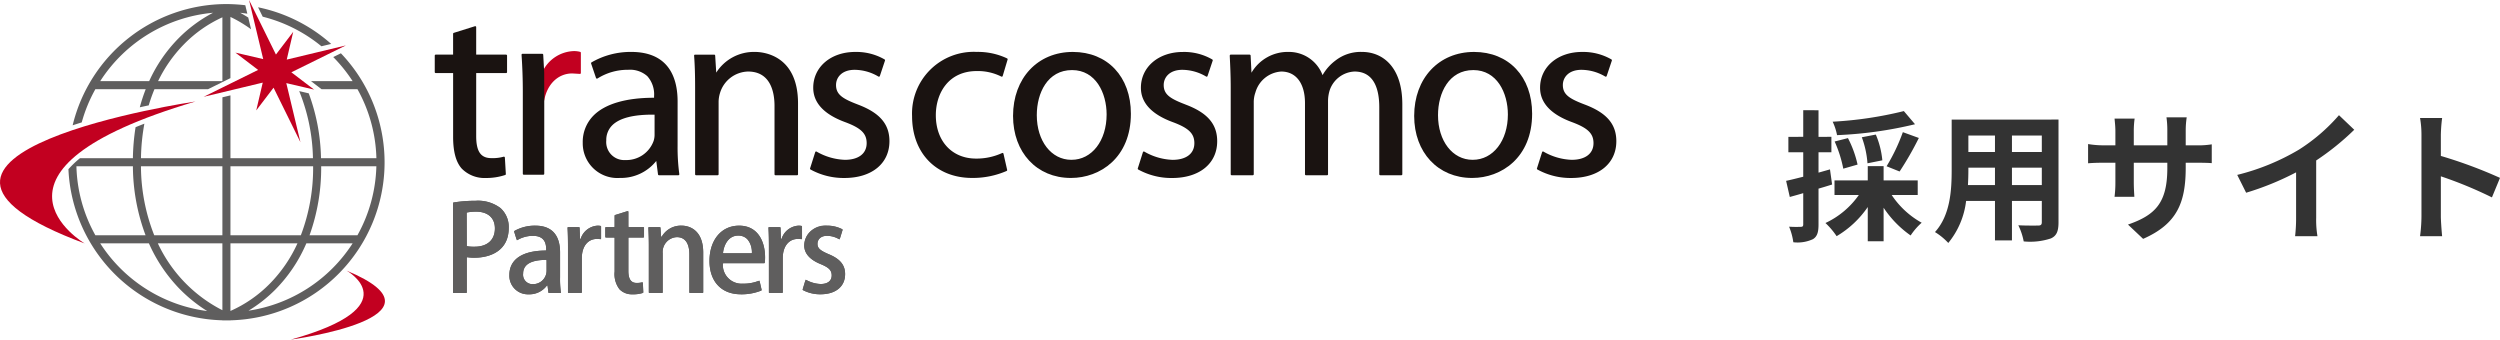 <svg xmlns="http://www.w3.org/2000/svg" xmlns:xlink="http://www.w3.org/1999/xlink" width="353.347" height="48" viewBox="0 0 353.347 48">
  <defs>
    <clipPath id="clip-path">
      <rect id="長方形_820" data-name="長方形 820" width="228.447" height="48" fill="none"/>
    </clipPath>
  </defs>
  <g id="logo" transform="translate(-80 -16)">
    <path id="パス_38332" data-name="パス 38332" d="M17.12-16.8A53.7,53.7,0,0,1,7.06-15.3a8.124,8.124,0,0,1,.62,1.9A56.528,56.528,0,0,0,18.7-14.94Zm-.6,8.54A44.277,44.277,0,0,0,19.24-13l-2.26-.82A26.133,26.133,0,0,1,14.68-9ZM14.08-9.84a12.169,12.169,0,0,0-.92-3.64l-1.98.38a13.315,13.315,0,0,1,.8,3.68Zm-3.5.6a15.244,15.244,0,0,0-1.36-3.74l-1.88.48A17.522,17.522,0,0,1,8.56-8.66Zm-3.9.68L5.06-8.1v-2.88H6.88v-2.18H5.06v-3.76H2.9v3.76H.8v2.18H2.9v3.46c-.9.22-1.74.44-2.42.58L1-4.66C1.58-4.82,2.24-5,2.9-5.2V-.78c0,.26-.1.34-.34.34A16.158,16.158,0,0,1,.9-.46a8.847,8.847,0,0,1,.6,2.2A5.187,5.187,0,0,0,4.28,1.3c.6-.38.78-.98.78-2.08V-5.84c.64-.18,1.28-.38,1.92-.58Zm12.4,3.62V-7H14.26V-9.02H12.02V-7H7.32v2.06h3.44A11.939,11.939,0,0,1,6.04-.98,10.8,10.8,0,0,1,7.62.88a13.862,13.862,0,0,0,4.4-4.12V1.6h2.24V-3.14A14.593,14.593,0,0,0,18.08.78a8.935,8.935,0,0,1,1.56-1.8A12.207,12.207,0,0,1,15.4-4.94ZM32.4-6.34V-8.8h4.22v2.46Zm-6.22,0c.04-.74.06-1.46.06-2.1V-8.8H30v2.46Zm3.82-7v2.32H26.24v-2.32Zm6.62,2.32H32.4v-2.32h4.22Zm2.36-4.58H23.88v7.14c0,2.8-.18,6.36-2.36,8.76A8.785,8.785,0,0,1,23.4,1.84,11.453,11.453,0,0,0,25.92-4.1H30V1.48h2.4V-4.1h4.22v3c0,.36-.14.48-.52.48-.36,0-1.68.02-2.8-.04a8.992,8.992,0,0,1,.76,2.28A9.288,9.288,0,0,0,37.9,1.2c.8-.36,1.08-1,1.08-2.28ZM56.96-8.84V-9.5h1.48c1.06,0,1.76.02,2.2.06V-12.1a11.851,11.851,0,0,1-2.2.14H56.96v-2.1a12.6,12.6,0,0,1,.14-1.86H54.24a13.2,13.2,0,0,1,.12,1.86v2.1H49.62v-1.98a12.223,12.223,0,0,1,.12-1.8H46.9c.06.6.12,1.22.12,1.8v1.98h-1.7a12.991,12.991,0,0,1-2.16-.18v2.72c.44-.04,1.16-.08,2.16-.08h1.7v2.72a16.175,16.175,0,0,1-.12,2.1h2.8c-.02-.4-.08-1.22-.08-2.1V-9.5h4.74v.76c0,4.92-1.7,6.64-5.56,7.98l2.14,2.02C55.76-.86,56.96-3.88,56.96-8.84Zm7.28,1.06L65.5-5.26a40.075,40.075,0,0,0,7.06-2.88v6.4A22.4,22.4,0,0,1,72.42.88h3.16a13.75,13.75,0,0,1-.18-2.62V-9.82a36.685,36.685,0,0,0,5.38-4.34l-2.16-2.06a25.641,25.641,0,0,1-5.64,4.86A32.16,32.16,0,0,1,64.24-7.78ZM90.28-1.92a21.968,21.968,0,0,1-.2,2.8H93.2c-.08-.82-.18-2.22-.18-2.8V-7.58a57.768,57.768,0,0,1,7.22,2.98l1.14-2.76a65.321,65.321,0,0,0-8.36-3.1v-2.96a21.746,21.746,0,0,1,.18-2.4H90.08a13.883,13.883,0,0,1,.2,2.4Z" transform="translate(331.967 48.5)" fill="#333"/>
    <g id="グループ_4427" data-name="グループ 4427" transform="translate(80 16)">
      <g id="グループ_4420" data-name="グループ 4420" transform="translate(0 0)" clip-path="url(#clip-path)">
        <path id="パス_37021" data-name="パス 37021" d="M121.117,9.079a7.406,7.406,0,0,1,3.47.781.151.151,0,0,0,.116,0,.117.117,0,0,0,.077-.087l.693-2.32a.139.139,0,0,0-.068-.161,9.622,9.622,0,0,0-4.289-.919,8.718,8.718,0,0,0-9.145,9.078c0,5.227,3.409,8.735,8.485,8.735a11.981,11.981,0,0,0,4.876-.986.137.137,0,0,0,.077-.152l-.52-2.29a.15.15,0,0,0-.073-.091.129.129,0,0,0-.12,0,8.673,8.673,0,0,1-3.682.783c-3.4,0-5.686-2.461-5.686-6.132,0-3.106,1.789-6.238,5.788-6.238" transform="translate(16.941 0.964)" fill="#1a1311"/>
        <path id="パス_37022" data-name="パス 37022" d="M146.41,13.8c-2.118-.808-3.066-1.393-3.066-2.747,0-1.07.817-2.148,2.635-2.148a6.67,6.67,0,0,1,3.364.951.127.127,0,0,0,.114.012.124.124,0,0,0,.082-.087L150.27,7.6a.146.146,0,0,0-.06-.16,7.942,7.942,0,0,0-4.16-1.059c-3.434,0-5.929,2.125-5.929,5.06,0,2.135,1.532,3.774,4.563,4.878,2.208.827,2.993,1.6,2.993,2.955,0,1.473-1.152,2.354-3.083,2.354a8.536,8.536,0,0,1-3.983-1.158.14.14,0,0,0-.121-.014.157.157,0,0,0-.085.089l-.724,2.289a.138.138,0,0,0,.061.161,9.708,9.708,0,0,0,4.785,1.2c3.871,0,6.376-2.04,6.376-5.2,0-2.429-1.39-4.03-4.492-5.19" transform="translate(21.133 0.964)" fill="#1a1311"/>
        <path id="パス_37023" data-name="パス 37023" d="M169.683,6.376a5.782,5.782,0,0,0-3.761,1.208,6.722,6.722,0,0,0-1.835,2.073,5.064,5.064,0,0,0-4.764-3.281,5.925,5.925,0,0,0-5.283,2.94c-.018-.443-.121-2.429-.121-2.429a.142.142,0,0,0-.138-.129h-2.671a.135.135,0,0,0-.1.04.143.143,0,0,0-.039.1l0,.1c.066,1.334.134,2.712.134,4.437V23.666a.138.138,0,0,0,.14.138h2.978a.139.139,0,0,0,.139-.138V13.55a4.064,4.064,0,0,1,.234-1.441,4.056,4.056,0,0,1,3.646-2.962c2.1,0,3.361,1.672,3.361,4.47v10.05a.138.138,0,0,0,.137.138h2.985a.137.137,0,0,0,.136-.138V13.27a5.251,5.251,0,0,1,.236-1.482,3.889,3.889,0,0,1,3.506-2.642c2.893,0,3.5,2.735,3.5,5.03v9.49a.14.14,0,0,0,.143.138h2.976a.137.137,0,0,0,.138-.138V13.79c0-5.465-2.931-7.414-5.681-7.414" transform="translate(22.842 0.964)" fill="#1a1311"/>
        <path id="パス_37024" data-name="パス 37024" d="M195.409,13.8c-2.124-.808-3.064-1.393-3.064-2.747,0-1.07.813-2.148,2.63-2.148a6.646,6.646,0,0,1,3.362.951.136.136,0,0,0,.12.012.148.148,0,0,0,.083-.087l.73-2.179a.15.15,0,0,0-.056-.165,8,8,0,0,0-4.165-1.059c-3.434,0-5.923,2.125-5.923,5.06,0,2.135,1.532,3.776,4.559,4.878,2.209.827,2.992,1.6,2.992,2.955,0,1.473-1.154,2.354-3.085,2.354a8.548,8.548,0,0,1-3.982-1.158.143.143,0,0,0-.123-.014.154.154,0,0,0-.077.089l-.725,2.289a.139.139,0,0,0,.062.161,9.667,9.667,0,0,0,4.78,1.2c3.872,0,6.376-2.04,6.376-5.2,0-2.429-1.387-4.028-4.491-5.19" transform="translate(28.547 0.964)" fill="#1a1311"/>
        <path id="パス_37025" data-name="パス 37025" d="M132.812,6.376c-4.975,0-8.446,3.719-8.446,9.043,0,5.165,3.357,8.768,8.165,8.768h.038c4.072,0,8.452-2.841,8.452-9.081,0-5.22-3.3-8.73-8.209-8.73m-.175,15.248H132.6c-2.823,0-4.878-2.651-4.878-6.308,0-3.171,1.54-6.376,4.985-6.376,3.356,0,4.884,3.252,4.884,6.273,0,3.711-2.086,6.41-4.955,6.41" transform="translate(18.817 0.964)" fill="#1a1311"/>
        <path id="パス_37026" data-name="パス 37026" d="M182.071,6.376c-4.977,0-8.46,3.719-8.46,9.043,0,5.165,3.368,8.768,8.185,8.768h.03c4.071,0,8.456-2.841,8.456-9.081,0-5.22-3.3-8.73-8.211-8.73M181.9,21.624h-.033c-2.829,0-4.887-2.651-4.887-6.308,0-3.171,1.545-6.376,4.991-6.376,3.357,0,4.884,3.252,4.884,6.273,0,3.711-2.084,6.41-4.954,6.41" transform="translate(26.267 0.964)" fill="#1a1311"/>
        <path id="パス_37027" data-name="パス 37027" d="M63.453,7.236H59.229V3.353a.153.153,0,0,0-.055-.114.149.149,0,0,0-.128-.016l-2.98.934a.149.149,0,0,0-.1.135V7.236H53.51a.139.139,0,0,0-.138.138V9.7a.14.14,0,0,0,.138.14h2.458v9.009c0,2.1.4,3.574,1.218,4.491a4.5,4.5,0,0,0,3.394,1.331,8.416,8.416,0,0,0,2.75-.425.14.14,0,0,0,.089-.14l-.136-2.319a.134.134,0,0,0-.063-.107.129.129,0,0,0-.116-.017,5.7,5.7,0,0,1-1.726.2c-1.5,0-2.149-.931-2.149-3.12v-8.9h4.224a.138.138,0,0,0,.139-.14V7.375a.137.137,0,0,0-.139-.138" transform="translate(8.075 0.486)" fill="#1a1311"/>
        <path id="パス_37028" data-name="パス 37028" d="M93.838,6.376A6.313,6.313,0,0,0,88.34,9.3c-.033-.51-.15-2.413-.15-2.413a.138.138,0,0,0-.136-.128h-2.7a.137.137,0,0,0-.106.044.131.131,0,0,0-.036.1c.1,1.331.142,2.684.142,4.532V23.666a.135.135,0,0,0,.136.138h3.045a.141.141,0,0,0,.14-.138V13.55a4.343,4.343,0,0,1,.2-1.374,4.254,4.254,0,0,1,3.959-3.03c3.254,0,3.743,3.042,3.743,4.852v9.669a.135.135,0,0,0,.134.138h3.053a.135.135,0,0,0,.136-.138V13.653c0-6.925-5.048-7.277-6.06-7.277" transform="translate(12.892 0.964)" fill="#1a1311"/>
        <path id="パス_37029" data-name="パス 37029" d="M106.18,13.8c-2.117-.808-3.062-1.393-3.062-2.747,0-1.07.814-2.148,2.635-2.148a6.627,6.627,0,0,1,3.354.951.139.139,0,0,0,.121.012.151.151,0,0,0,.083-.087l.726-2.179a.139.139,0,0,0-.056-.165,7.96,7.96,0,0,0-4.16-1.059c-3.437,0-5.926,2.125-5.926,5.06,0,2.135,1.532,3.774,4.559,4.878,2.206.827,2.993,1.6,2.993,2.955,0,1.473-1.152,2.354-3.08,2.354a8.587,8.587,0,0,1-3.99-1.158.136.136,0,0,0-.12-.014.162.162,0,0,0-.082.089l-.726,2.289a.139.139,0,0,0,.062.161,9.7,9.7,0,0,0,4.787,1.2c3.868,0,6.369-2.04,6.369-5.2,0-2.429-1.385-4.028-4.488-5.19" transform="translate(15.046 0.964)" fill="#1a1311"/>
        <path id="パス_37030" data-name="パス 37030" d="M84.948,13.375c0-3.194-1.135-7-6.549-7a11.008,11.008,0,0,0-5.614,1.475.139.139,0,0,0-.063.162l.694,2.045a.167.167,0,0,0,.091.089.154.154,0,0,0,.119-.018A8,8,0,0,1,77.952,8.9a3.666,3.666,0,0,1,2.712.9,3.85,3.85,0,0,1,.958,2.846v.206c-3.946,0-6.9.86-8.537,2.493a5.283,5.283,0,0,0-1.545,3.886,4.9,4.9,0,0,0,5.268,4.954,6.356,6.356,0,0,0,5.124-2.4l.246,1.9a.14.14,0,0,0,.14.12h2.734a.14.14,0,0,0,.106-.047.137.137,0,0,0,.032-.111,28.187,28.187,0,0,1-.244-3.994Zm-7.381,8.282a2.542,2.542,0,0,1-2.7-2.773,2.906,2.906,0,0,1,.859-2.156c1.051-1.028,3.058-1.527,5.967-1.485V18.02a2.916,2.916,0,0,1-.132.926,4.093,4.093,0,0,1-3.993,2.711" transform="translate(10.824 0.964)" fill="#1a1311"/>
        <path id="パス_37031" data-name="パス 37031" d="M71.925,6.381a3.322,3.322,0,0,0-.865-.109,5.092,5.092,0,0,0-4.477,2.961.133.133,0,0,0-.017.075l0,.786.009,3.121a.125.125,0,0,0,.129.12.149.149,0,0,0,.149-.127v0c.425-2.293,1.98-3.776,3.963-3.776l.99.06.073.006a.116.116,0,0,0,.1-.031.135.135,0,0,0,.048-.1V6.515a.135.135,0,0,0-.108-.134" transform="translate(10.071 0.948)" fill="#c20020"/>
        <path id="パス_37032" data-name="パス 37032" d="M67.23,10.04V9.257c0-.02-.139-2.524-.139-2.524a.139.139,0,0,0-.14-.128H64.167a.143.143,0,0,0-.1.044.127.127,0,0,0-.038.1c.122,1.813.178,3.477.178,5.235V23.558a.138.138,0,0,0,.138.138H67.1a.135.135,0,0,0,.1-.041.138.138,0,0,0,.038-.1l0-10.4Z" transform="translate(9.687 0.999)" fill="#1a1311"/>
        <path id="パス_37033" data-name="パス 37033" d="M27.64,12.457S-22.2,19.832,11.97,32.525c0,0-17.487-10.264,15.67-20.068" transform="translate(0 1.884)" fill="#c20020"/>
        <path id="パス_37034" data-name="パス 37034" d="M35.7,42.973s23.644-3.157,7.892-9.747c0,0,9.014,5.039-7.892,9.747" transform="translate(5.402 5.027)" fill="#c20020"/>
        <path id="パス_37035" data-name="パス 37035" d="M32.337,2.224a21.177,21.177,0,0,1,8.3,4.18l1.379-.33A22.29,22.29,0,0,0,31.682.894Z" transform="translate(4.793 0.135)" fill="#5f5e5e"/>
        <path id="パス_37036" data-name="パス 37036" d="M12.128,12.535h7.118a23.621,23.621,0,0,0-.836,2.557c.431-.1.852-.188,1.26-.273a22.6,22.6,0,0,1,.811-2.284h7.567l3.171-1.567V2.319a18.058,18.058,0,0,1,2.919,1.745l-.4-1.659c-.413-.262-.8-.487-1.135-.669.335.03.67.075,1.005.122L33.321.665A22.988,22.988,0,0,0,30.647.5,22.387,22.387,0,0,0,8.919,17.636c.416-.138.845-.276,1.284-.412a21.023,21.023,0,0,1,1.925-4.688m17.956-1.141H20.993a19.526,19.526,0,0,1,3.69-5.241,18.058,18.058,0,0,1,5.4-3.782ZM28.767,1.729a19.661,19.661,0,0,0-4.849,3.577,20.886,20.886,0,0,0-4.184,6.088H12.815A21.223,21.223,0,0,1,28.767,1.729" transform="translate(1.349 0.075)" fill="#5f5e5e"/>
        <path id="パス_37037" data-name="パス 37037" d="M36.745,8.424,37.66,4.5l-2.442,3.21L31.419,0l2,8.353-3.928-.915L32.7,9.882l-7.7,3.8,8.354-2.006-.918,3.929,2.447-3.211,3.8,7.707-2-8.355,3.927.918-3.211-2.445,7.706-3.8Z" transform="translate(3.782 0)" fill="#c20020"/>
        <path id="パス_37038" data-name="パス 37038" d="M46.911,6.543l-1.082.533a21.336,21.336,0,0,1,2.737,3.4H42.684l1.491,1.141h5.077a21.082,21.082,0,0,1,2.676,9.75H44.1a27.946,27.946,0,0,0-1.734-9.164l-1.348-.315a26.543,26.543,0,0,1,1.943,9.48H31.3V12.491l-1.135.274v8.607H18.655a29.045,29.045,0,0,1,.481-4.882c-.429.167-.849.336-1.246.5a30.959,30.959,0,0,0-.378,4.378H10.036A13.422,13.422,0,0,0,8.4,22.928,22.382,22.382,0,0,0,30.161,44.283V44.3H31.3v-.015A22.333,22.333,0,0,0,46.911,6.543M9.531,22.51h7.982a28.18,28.18,0,0,0,1.79,9.754H12.209A21.021,21.021,0,0,1,9.531,22.51m3.362,10.895h6.882a22.032,22.032,0,0,0,4.213,6.308,20.947,20.947,0,0,0,4.024,3.262,21.236,21.236,0,0,1-15.119-9.57m17.268,9.45a20.177,20.177,0,0,1-9.123-9.45h9.123Zm0-10.591H20.529a26.772,26.772,0,0,1-1.877-9.754H30.161ZM31.3,22.51H42.985a26.7,26.7,0,0,1-1.734,9.754H31.3Zm0,10.895h9.472a19.762,19.762,0,0,1-3.9,5.693A18.065,18.065,0,0,1,31.3,42.96Zm2.551,9.518a19.778,19.778,0,0,0,3.784-2.974,21.052,21.052,0,0,0,4.393-6.544h6.541a21.254,21.254,0,0,1-14.718,9.518m15.4-10.659H42.479a28.155,28.155,0,0,0,1.645-9.754h7.8a21.088,21.088,0,0,1-2.676,9.754" transform="translate(1.271 0.989)" fill="#5f5e5e"/>
        <path id="パス_37039" data-name="パス 37039" d="M55.615,24.905a18.237,18.237,0,0,1,3.143-.253,5.257,5.257,0,0,1,3.567,1.032,3.593,3.593,0,0,1,1.165,2.788c0,3.143-2.5,4.224-4.833,4.224a5.454,5.454,0,0,1-1.1-.084v5.07H55.615Zm1.943,6.135a4.062,4.062,0,0,0,1.1.1c1.791,0,2.874-.93,2.874-2.586,0-1.572-1.082-2.366-2.654-2.366a6.841,6.841,0,0,0-1.318.119Z" transform="translate(8.415 3.729)" fill="#5f5e5e"/>
        <path id="パス_37040" data-name="パス 37040" d="M55.778,37.681a.162.162,0,0,1-.163-.162V25.043a.163.163,0,0,1,.137-.161,18.227,18.227,0,0,1,3.006-.23,5.263,5.263,0,0,1,3.567,1.032,3.592,3.592,0,0,1,1.165,2.787c0,3.921-3.7,4.225-4.833,4.225a5.864,5.864,0,0,1-1.021-.069l-.077.063v4.829a.162.162,0,0,1-.163.162Zm3.1-11.491a6.694,6.694,0,0,0-1.318.119l-.037.1.037,4.629.084.059a9.114,9.114,0,0,0,1.014.043c1.8,0,2.874-.967,2.874-2.586,0-1.481-.992-2.366-2.654-2.366" transform="translate(8.415 3.729)" fill="#5f5e5e"/>
        <path id="パス_37041" data-name="パス 37041" d="M55.757,37.5V25.022a18.088,18.088,0,0,1,2.98-.229,5.11,5.11,0,0,1,3.457.99,3.432,3.432,0,0,1,1.112,2.666c0,3.768-3.575,4.062-4.671,4.062a5.4,5.4,0,0,1-1.065-.081l-.2.16V37.5Zm3.1-11.491a6.984,6.984,0,0,0-1.35.121l-.131.16v4.732l.117.157a4.136,4.136,0,0,0,1.144.108c1.9,0,3.036-1.028,3.036-2.749,0-1.583-1.052-2.528-2.816-2.528" transform="translate(8.436 3.751)" fill="#5f5e5e"/>
        <path id="パス_37042" data-name="パス 37042" d="M69.7,35.007a12.616,12.616,0,0,0,.135,2.213H68.057l-.136-1.081h-.051a3.152,3.152,0,0,1-2.6,1.268,2.63,2.63,0,0,1-2.737-2.722c0-2.314,2.011-3.464,5.205-3.464,0-.692,0-2.078-1.875-2.078a4.307,4.307,0,0,0-2.266.641l-.405-1.3A5.8,5.8,0,0,1,66.2,27.7c2.738,0,3.5,1.809,3.5,3.785Zm-1.91-2.468c-1.538,0-3.312.288-3.312,1.943a1.329,1.329,0,0,0,1.369,1.487,1.9,1.9,0,0,0,1.943-1.893Z" transform="translate(9.461 4.191)" fill="#5f5e5e"/>
        <path id="パス_37043" data-name="パス 37043" d="M65.269,37.406a2.615,2.615,0,0,1-2.738-2.722c0-2.217,1.824-3.447,5.137-3.464l.068-.067c0-.7-.061-2.011-1.875-2.011a4.361,4.361,0,0,0-2.091.535.168.168,0,0,1-.081.021.154.154,0,0,1-.06-.012.157.157,0,0,1-.1-.1l-.305-.98a.162.162,0,0,1,.073-.189,5.891,5.891,0,0,1,2.9-.71c2.289,0,3.5,1.308,3.5,3.785v3.516a14.363,14.363,0,0,0,.1,2.025.168.168,0,0,1-.038.132.159.159,0,0,1-.123.055H68.2a.162.162,0,0,1-.161-.143l-.109-.876-.043-.039L67.8,36.2a3.013,3.013,0,0,1-2.527,1.21m2.451-4.868c-2.154.014-3.246.668-3.246,1.943a1.325,1.325,0,0,0,1.37,1.487,1.9,1.9,0,0,0,1.943-1.893v-1.47Z" transform="translate(9.461 4.191)" fill="#5f5e5e"/>
        <path id="パス_37044" data-name="パス 37044" d="M65.246,37.221a2.459,2.459,0,0,1-2.574-2.558c0-2.129,1.79-3.3,5.043-3.3l.162-.163c0-.671,0-2.242-2.038-2.242a4.552,4.552,0,0,0-2.173.556l-.305-.979a5.787,5.787,0,0,1,2.815-.688c2.213,0,3.335,1.219,3.335,3.622v3.516a14.659,14.659,0,0,0,.1,2.05H68.18l-.117-.938-.162-.143-.183.068a2.987,2.987,0,0,1-2.471,1.2m2.519-4.868c-2.306,0-3.476.708-3.476,2.107a1.492,1.492,0,0,0,1.532,1.651,2.06,2.06,0,0,0,2.107-2.056V32.517Z" transform="translate(9.482 4.213)" fill="#5f5e5e"/>
        <path id="パス_37045" data-name="パス 37045" d="M74.416,29.631a2.936,2.936,0,0,0-.574-.051c-1.318,0-2.146,1.082-2.146,2.7v4.934H69.735V30.747c0-1.082-.017-1.978-.068-2.839h1.707l.068,1.706h.067a2.677,2.677,0,0,1,2.417-1.91,2.322,2.322,0,0,1,.49.051Z" transform="translate(10.541 4.191)" fill="#5f5e5e"/>
        <path id="パス_37046" data-name="パス 37046" d="M69.9,37.219a.163.163,0,0,1-.163-.163V30.747c0-1.1-.017-1.912-.058-2.666a.162.162,0,0,1,.044-.122.165.165,0,0,1,.119-.051h1.378a.164.164,0,0,1,.163.157l.058,1.485.035.031.059-.029A2.686,2.686,0,0,1,73.925,27.7a2.207,2.207,0,0,1,.351.025.163.163,0,0,1,.138.161v1.55a.163.163,0,0,1-.162.163h-.02a3.385,3.385,0,0,0-.393-.022c-1.3,0-2.146,1.062-2.146,2.7v4.771a.163.163,0,0,1-.163.163Z" transform="translate(10.542 4.191)" fill="#5f5e5e"/>
        <path id="パス_37047" data-name="パス 37047" d="M69.876,37.036V30.726c0-1.106-.017-1.919-.059-2.677H71.2l.061,1.551.163.157.221-.108a2.531,2.531,0,0,1,2.263-1.8,2.062,2.062,0,0,1,.327.023v1.55a3.47,3.47,0,0,0-.412-.023c-1.4,0-2.31,1.126-2.31,2.867v4.772Z" transform="translate(10.563 4.213)" fill="#5f5e5e"/>
        <path id="パス_37048" data-name="パス 37048" d="M75.626,26.494l1.943-.608v2.3h2.214v1.47H77.57v4.715c0,1.149.356,1.706,1.184,1.706a2.878,2.878,0,0,0,.861-.117l.068,1.5a4.31,4.31,0,0,1-1.521.22,2.418,2.418,0,0,1-1.842-.709,3.518,3.518,0,0,1-.693-2.5V29.654H74.308v-1.47h1.318Z" transform="translate(11.243 3.916)" fill="#5f5e5e"/>
        <path id="パス_37049" data-name="パス 37049" d="M78.16,37.672a2.41,2.41,0,0,1-1.842-.709,3.505,3.505,0,0,1-.693-2.5V29.713l-.067-.068H74.47a.163.163,0,0,1-.163-.162V28.339a.163.163,0,0,1,.163-.163h1.088l.067-.068v-1.5a.164.164,0,0,1,.114-.157l1.618-.507a.242.242,0,0,1,.05-.006.164.164,0,0,1,.1.031.162.162,0,0,1,.066.131v2.008l.068.068H79.62a.162.162,0,0,1,.162.163v1.144a.162.162,0,0,1-.162.162H77.637l-.068.068V34.36c0,1.53.676,1.706,1.184,1.706A2.922,2.922,0,0,0,79.425,36a.188.188,0,0,1,.036,0,.163.163,0,0,1,.1.033.168.168,0,0,1,.064.123l.052,1.184a.163.163,0,0,1-.112.162,4.724,4.724,0,0,1-1.4.176" transform="translate(11.243 3.924)" fill="#5f5e5e"/>
        <path id="パス_37050" data-name="パス 37050" d="M78.139,37.488a2.251,2.251,0,0,1-1.72-.654,3.363,3.363,0,0,1-.652-2.394V29.625l-.163-.163H74.449V28.317H75.6l.163-.162v-1.57l1.618-.505v2.076l.162.162H79.6v1.144H77.547l-.162.163V34.34c0,1.257.44,1.87,1.346,1.87a3.094,3.094,0,0,0,.708-.074l.053,1.185a4.616,4.616,0,0,1-1.353.168" transform="translate(11.264 3.945)" fill="#5f5e5e"/>
        <path id="パス_37051" data-name="パス 37051" d="M87.35,37.219H85.39V31.761c0-1.319-.439-2.434-1.774-2.434a2.1,2.1,0,0,0-1.994,2.282v5.61H79.661V30.528c0-1.032-.033-1.826-.068-2.62H81.3l.1,1.385h.051A3.2,3.2,0,0,1,84.275,27.7c1.453,0,3.075.948,3.075,3.82Z" transform="translate(12.042 4.191)" fill="#5f5e5e"/>
        <path id="パス_37052" data-name="パス 37052" d="M85.552,37.219a.163.163,0,0,1-.163-.163V31.761c0-1.111-.307-2.434-1.774-2.434a2.1,2.1,0,0,0-1.994,2.282v5.447a.163.163,0,0,1-.163.163H79.823a.163.163,0,0,1-.163-.163V30.528c0-.959-.029-1.712-.06-2.45a.158.158,0,0,1,.045-.12.164.164,0,0,1,.117-.051h1.385a.162.162,0,0,1,.162.151l.086,1.171.037.035.1-.041A3.049,3.049,0,0,1,84.274,27.7c.722,0,3.075.276,3.075,3.82v5.532a.163.163,0,0,1-.163.163Z" transform="translate(12.043 4.191)" fill="#5f5e5e"/>
        <path id="パス_37053" data-name="パス 37053" d="M85.531,37.036v-5.3c0-1.675-.688-2.6-1.938-2.6a2.258,2.258,0,0,0-2.158,2.445v5.447H79.8V30.507c0-.96-.029-1.715-.061-2.457h1.385l.09,1.235.163.15.193-.084a3.025,3.025,0,0,1,2.68-1.5c.683,0,2.912.264,2.912,3.655v5.533Z" transform="translate(12.065 4.213)" fill="#5f5e5e"/>
        <path id="パス_37054" data-name="パス 37054" d="M94.483,36.848a7.289,7.289,0,0,1-2.958.557c-2.806,0-4.428-1.875-4.428-4.715,0-2.772,1.554-4.986,4.191-4.986,2.62,0,3.668,2.181,3.668,4.48a5.749,5.749,0,0,1-.052.828H88.99A2.646,2.646,0,0,0,91.812,35.9a5.836,5.836,0,0,0,2.35-.44ZM93.1,31.609c.017-1.116-.44-2.5-1.943-2.5-1.437,0-2.045,1.421-2.146,2.5Z" transform="translate(13.178 4.191)" fill="#5f5e5e"/>
        <path id="パス_37055" data-name="パス 37055" d="M91.525,37.4C88.793,37.4,87.1,35.6,87.1,32.69c0-2.982,1.684-4.986,4.191-4.986,2.7,0,3.668,2.314,3.668,4.48a6.347,6.347,0,0,1-.032.683.165.165,0,0,1-.163.145h-5.7l-.067.067a2.657,2.657,0,0,0,2.82,2.824,5.861,5.861,0,0,0,2.176-.372.164.164,0,0,1,.058-.01.167.167,0,0,1,.077.02.164.164,0,0,1,.082.107l.248,1.07a.163.163,0,0,1-.1.188,7.622,7.622,0,0,1-2.831.5m1.5-5.8.067-.067a2.848,2.848,0,0,0-.66-1.933,1.728,1.728,0,0,0-1.284-.5c-1.3,0-2,1.209-2.139,2.43l.064.071Z" transform="translate(13.178 4.191)" fill="#5f5e5e"/>
        <path id="パス_37056" data-name="パス 37056" d="M91.5,37.221c-2.631,0-4.266-1.744-4.266-4.551,0-2.885,1.619-4.824,4.028-4.824,2.584,0,3.5,2.23,3.5,4.316a6.029,6.029,0,0,1-.032.665h-5.77l-.163.166a2.819,2.819,0,0,0,2.985,3.051,6.069,6.069,0,0,0,2.234-.381l.248,1.068a7.383,7.383,0,0,1-2.768.489m-.372-8.3c-1.423,0-2.185,1.33-2.308,2.649l.162.178h4.089l.163-.161a3.066,3.066,0,0,0-.707-2.116,1.882,1.882,0,0,0-1.4-.55" transform="translate(13.199 4.213)" fill="#5f5e5e"/>
        <path id="パス_37057" data-name="パス 37057" d="M99.085,29.631a2.936,2.936,0,0,0-.575-.051c-1.318,0-2.146,1.082-2.146,2.7v4.934H94.4V30.747c0-1.082-.017-1.978-.068-2.839h1.707l.068,1.706h.067a2.677,2.677,0,0,1,2.417-1.91,2.322,2.322,0,0,1,.49.051Z" transform="translate(14.273 4.191)" fill="#5f5e5e"/>
        <path id="パス_37058" data-name="パス 37058" d="M94.566,37.219a.163.163,0,0,1-.163-.163V30.747c0-1.1-.017-1.912-.058-2.666a.162.162,0,0,1,.044-.122.165.165,0,0,1,.119-.051h1.378a.164.164,0,0,1,.163.157l.058,1.485.035.031.059-.029A2.686,2.686,0,0,1,98.594,27.7a2.207,2.207,0,0,1,.351.025.163.163,0,0,1,.138.161v1.55a.163.163,0,0,1-.162.163H98.9a3.385,3.385,0,0,0-.393-.022c-1.3,0-2.146,1.062-2.146,2.7v4.771a.163.163,0,0,1-.163.163Z" transform="translate(14.274 4.191)" fill="#5f5e5e"/>
        <path id="パス_37059" data-name="パス 37059" d="M94.545,37.036V30.726c0-1.106-.017-1.919-.059-2.677h1.378l.061,1.551.163.157.221-.108a2.531,2.531,0,0,1,2.263-1.8,2.062,2.062,0,0,1,.327.023v1.55a3.469,3.469,0,0,0-.412-.023c-1.4,0-2.31,1.126-2.31,2.867v4.772Z" transform="translate(14.296 4.213)" fill="#5f5e5e"/>
        <path id="パス_37060" data-name="パス 37060" d="M103.761,29.666a3.407,3.407,0,0,0-1.775-.524c-.878,0-1.352.507-1.352,1.132,0,.642.423.964,1.555,1.454,1.538.625,2.349,1.47,2.349,2.822,0,1.791-1.369,2.856-3.482,2.856a5.157,5.157,0,0,1-2.535-.625l.44-1.454a4.523,4.523,0,0,0,2.13.626c1.048,0,1.554-.507,1.554-1.218s-.389-1.1-1.5-1.572c-1.657-.659-2.383-1.588-2.383-2.669,0-1.555,1.268-2.79,3.227-2.79a4.636,4.636,0,0,1,2.214.541Z" transform="translate(14.906 4.191)" fill="#5f5e5e"/>
        <path id="パス_37061" data-name="パス 37061" d="M101.052,37.4a5.253,5.253,0,0,1-2.419-.558.164.164,0,0,1-.078-.191l.342-1.134a.167.167,0,0,1,.093-.1.2.2,0,0,1,.063-.012.181.181,0,0,1,.077.018,4.516,4.516,0,0,0,1.955.527c.989,0,1.555-.443,1.555-1.217,0-.79-.508-1.149-1.5-1.573-1.58-.627-2.383-1.527-2.383-2.669a2.933,2.933,0,0,1,3.228-2.79,4.68,4.68,0,0,1,2.092.475.161.161,0,0,1,.082.193l-.338,1.095a.158.158,0,0,1-.094.1.142.142,0,0,1-.061.013.159.159,0,0,1-.078-.021,3.448,3.448,0,0,0-1.6-.421c-1,0-1.352.611-1.352,1.133,0,.606.349.931,1.554,1.453,1.624.661,2.35,1.53,2.35,2.823,0,1.761-1.334,2.855-3.482,2.855" transform="translate(14.91 4.191)" fill="#5f5e5e"/>
        <path id="パス_37062" data-name="パス 37062" d="M101.031,37.221a5.116,5.116,0,0,1-2.342-.54l.343-1.133a4.681,4.681,0,0,0,2.032.546c1.076,0,1.718-.516,1.718-1.38s-.563-1.28-1.6-1.722c-1.515-.6-2.283-1.451-2.283-2.518a2.777,2.777,0,0,1,3.065-2.627,4.492,4.492,0,0,1,2.018.458L103.64,29.4a3.571,3.571,0,0,0-1.68-.442,1.337,1.337,0,0,0-1.515,1.3c0,.755.533,1.119,1.653,1.6,1.558.633,2.251,1.456,2.251,2.672,0,1.661-1.271,2.693-3.318,2.693" transform="translate(14.932 4.213)" fill="#5f5e5e"/>
      </g>
    </g>
  </g>
</svg>
